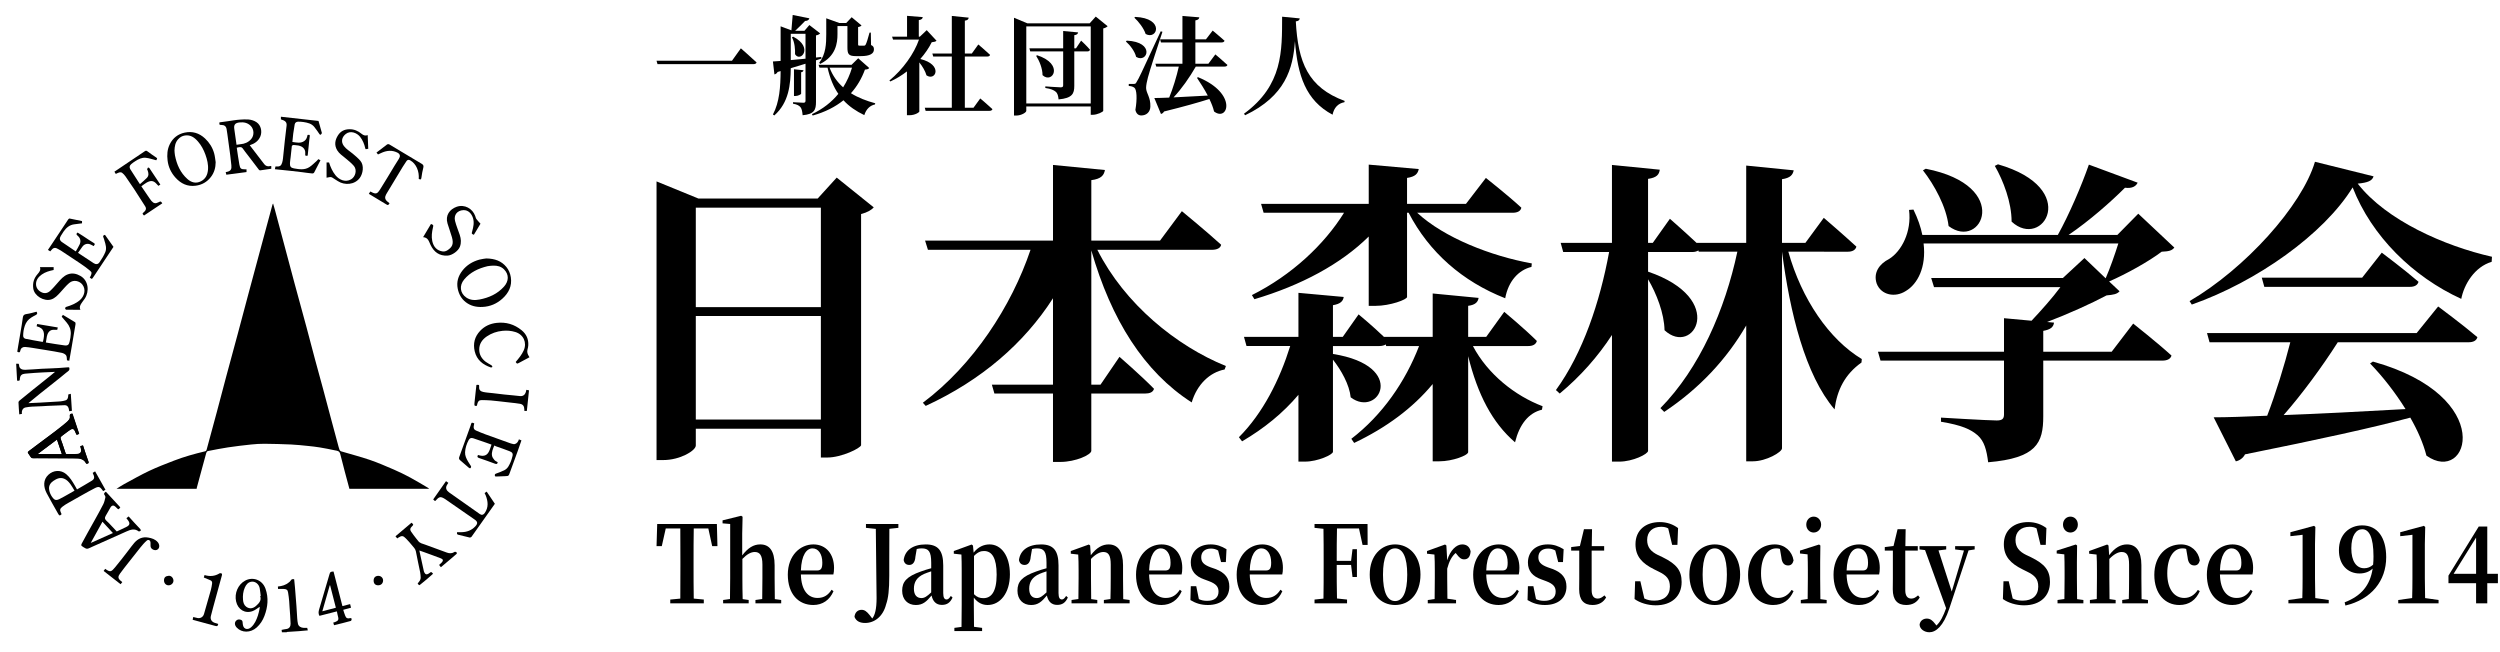 <?xml version="1.0" encoding="utf-8"?>
<!-- Generator: Adobe Illustrator 25.4.1, SVG Export Plug-In . SVG Version: 6.00 Build 0)  -->
<svg version="1.1" id="レイヤー_2" xmlns="http://www.w3.org/2000/svg" xmlns:xlink="http://www.w3.org/1999/xlink" x="0px"
	 y="0px" width="257.335px" height="67.064px" viewBox="0 0 257.335 67.064" style="enable-background:new 0 0 257.335 67.064;"
	 xml:space="preserve">
<g>
	<path d="M29.019,65.081c-0.011-0.078-0.021-0.156-0.033-0.244c0.159-0.03,0.318-0.07,0.479-0.088
		c0.313-0.034,0.455-0.269,0.447-0.554c-0.015-0.561-0.068-1.121-0.105-1.681c-0.014-0.21-0.019-0.42-0.04-0.629
		c-0.03-0.298-0.06-0.598-0.113-0.892c-0.05-0.279-0.136-0.344-0.416-0.368c-0.099-0.008-0.199-0.002-0.299-0.002
		c-0.097,0-0.194,0-0.321,0c-0.003-0.072-0.008-0.158-0.012-0.25c0.425-0.042,0.808-0.15,1.126-0.424
		c0.061-0.052,0.138-0.098,0.172-0.165c0.082-0.163,0.205-0.199,0.377-0.158c0.029,0.296,0.061,0.595,0.086,0.894
		c0.052,0.632,0.103,1.265,0.149,1.898c0.03,0.413,0.047,0.826,0.078,1.239c0.014,0.189,0.036,0.379,0.078,0.563
		c0.056,0.247,0.302,0.404,0.608,0.412c0.112,0.003,0.224,0,0.342,0c0.02,0.082,0.039,0.157,0.063,0.255
		c-0.308,0.028-0.605,0.06-0.903,0.081c-0.413,0.03-0.826,0.053-1.239,0.081c-0.014,0.001-0.026,0.021-0.039,0.033
		C29.344,65.081,29.181,65.081,29.019,65.081z"/>
	<path d="M28.111,20.949c0.067,0.234,0.132,0.447,0.19,0.662c0.295,1.101,0.588,2.202,0.882,3.303
		c0.371,1.39,0.738,2.78,1.113,4.169c0.416,1.541,0.844,3.08,1.259,4.621c0.297,1.1,0.579,2.205,0.875,3.305
		c0.276,1.03,0.564,2.057,0.842,3.086c0.259,0.959,0.51,1.92,0.767,2.88c0.239,0.895,0.48,1.789,0.722,2.684
		c0.057,0.212,0.109,0.425,0.182,0.632c0.023,0.066,0.094,0.144,0.159,0.164c0.98,0.294,1.975,0.546,2.943,0.876
		c0.847,0.289,1.672,0.648,2.495,1.003c0.579,0.25,1.146,0.53,1.702,0.829c0.613,0.33,1.207,0.695,1.809,1.047
		c0.04,0.023,0.073,0.059,0.125,0.102c-2.748,0-5.473,0-8.212,0c-0.317-1.191-0.647-2.382-0.942-3.581
		c-0.083-0.336-0.329-0.329-0.556-0.378c-0.513-0.111-1.029-0.212-1.547-0.298c-0.405-0.067-0.815-0.113-1.224-0.154
		c-0.576-0.058-1.153-0.121-1.731-0.148c-0.912-0.041-1.826-0.066-2.739-0.074c-0.457-0.004-0.916,0.026-1.371,0.074
		c-0.799,0.084-1.598,0.179-2.393,0.298c-0.695,0.104-1.384,0.244-2.073,0.379c-0.061,0.012-0.133,0.105-0.153,0.174
		C21.1,47.069,20.98,47.535,20.854,48c-0.197,0.729-0.395,1.459-0.592,2.188c-0.011,0.04-0.015,0.082-0.023,0.127
		c-2.735,0-5.462,0-8.247,0c0.288-0.179,0.526-0.344,0.779-0.481c0.857-0.463,1.704-0.947,2.583-1.363
		c0.826-0.391,1.683-0.719,2.536-1.049c1.042-0.403,2.117-0.703,3.203-0.962c0.092-0.022,0.146-0.062,0.177-0.177
		c0.337-1.272,0.691-2.54,1.032-3.811c0.333-1.242,0.654-2.487,0.987-3.73c0.388-1.448,0.786-2.894,1.175-4.341
		c0.373-1.389,0.739-2.78,1.111-4.169c0.435-1.625,0.874-3.248,1.312-4.873c0.387-1.436,0.774-2.871,1.162-4.306
		C28.058,21.025,28.081,21.001,28.111,20.949z"/>
	<path d="M22.588,12.596c0.266-0.037,0.537-0.074,0.808-0.111c0.431-0.059,0.861-0.144,1.294-0.17
		c0.587-0.035,1.183-0.094,1.719,0.267c0.482,0.324,0.586,1.002,0.388,1.466c-0.204,0.478-0.595,0.741-1.09,0.901
		c0.504,0.659,0.993,1.309,1.494,1.951c0.15,0.192,0.36,0.26,0.604,0.196c0.034-0.009,0.073-0.001,0.119-0.001
		c0,0.101,0,0.191,0,0.275c-0.389,0.058-0.769,0.116-1.151,0.167c-0.038,0.005-0.096-0.03-0.122-0.064
		c-0.374-0.486-0.743-0.974-1.114-1.462c-0.185-0.244-0.384-0.479-0.553-0.733c-0.101-0.151-0.23-0.14-0.368-0.129
		c-0.078,0.006-0.153,0.035-0.246,0.057c0.089,0.58,0.163,1.161,0.27,1.737c0.081,0.432,0.168,0.483,0.598,0.487
		c0.043,0,0.085,0,0.138,0c0,0.103,0,0.193,0,0.282c-0.687,0.09-1.366,0.179-2.078,0.273c-0.019-0.078-0.04-0.167-0.065-0.27
		c0.055-0.01,0.089-0.016,0.123-0.023c0.436-0.089,0.494-0.319,0.46-0.669c-0.034-0.349-0.072-0.697-0.116-1.044
		c-0.07-0.541-0.146-1.081-0.221-1.621c-0.05-0.358-0.092-0.717-0.155-1.072c-0.052-0.293-0.23-0.422-0.533-0.426
		C22.567,12.856,22.567,12.856,22.588,12.596z M24.346,14.903c0.142-0.021,0.269-0.047,0.396-0.057
		c0.433-0.035,0.809-0.189,1.103-0.518c0.341-0.383,0.312-1.003-0.022-1.355c-0.328-0.345-0.735-0.415-1.169-0.37
		c-0.445,0.046-0.596,0.243-0.542,0.639C24.188,13.794,24.268,14.346,24.346,14.903z"/>
	<path d="M5.667,38.278c-0.424,0.018-0.841,0.032-1.257,0.056c-0.561,0.033-1.123,0.061-1.682,0.117
		c-0.246,0.025-0.533,0.025-0.644,0.332c-0.018,0.051-0.034,0.105-0.036,0.159c-0.012,0.262-0.01,0.262-0.287,0.243
		c-0.032-0.577-0.064-1.155-0.097-1.743c0.096,0,0.169,0,0.248,0c0.017,0.041,0.051,0.085,0.051,0.129
		c0.003,0.385,0.313,0.506,0.623,0.495c0.568-0.02,1.134-0.072,1.702-0.106c0.309-0.018,0.619-0.026,0.929-0.039
		c0.272-0.012,0.545-0.022,0.817-0.04c0.32-0.021,0.64-0.048,0.959-0.072c0.042-0.003,0.085,0,0.121,0
		c0.135,0.321-0.139,0.417-0.295,0.55C6.4,38.718,5.962,39.056,5.53,39.4c-0.465,0.371-0.935,0.736-1.399,1.109
		c-0.405,0.326-0.805,0.658-1.208,0.989c0.409-0.019,0.814-0.034,1.218-0.056c0.63-0.035,1.259-0.072,1.889-0.113
		c0.159-0.01,0.32-0.023,0.475-0.058c0.348-0.077,0.505-0.087,0.528-0.67c0.076-0.02,0.155-0.04,0.255-0.066
		c0.038,0.592,0.076,1.169,0.114,1.753c-0.099,0.015-0.188,0.029-0.279,0.042c-0.019-0.103-0.027-0.214-0.061-0.317
		c-0.061-0.185-0.193-0.311-0.392-0.306c-0.583,0.015-1.166,0.044-1.749,0.07c-0.216,0.01-0.432,0.028-0.648,0.038
		c-0.328,0.015-0.657,0.019-0.985,0.041c-0.22,0.015-0.441,0.039-0.657,0.083c-0.278,0.057-0.428,0.326-0.372,0.662
		c-0.088,0.016-0.176,0.032-0.276,0.05c-0.017-0.227-0.034-0.429-0.047-0.631c-0.014-0.203-0.032-0.407-0.033-0.611
		c0-0.053,0.042-0.122,0.086-0.158c0.479-0.395,0.96-0.787,1.444-1.175c0.545-0.438,1.095-0.871,1.641-1.309
		C5.272,38.608,5.468,38.443,5.667,38.278z"/>
	<path d="M50.057,26.603c0.896,0.016,1.56,0.268,2.062,0.874c0.255,0.307,0.4,0.669,0.462,1.062c0.142,0.9-0.222,1.618-0.862,2.198
		c-0.576,0.522-1.261,0.822-2.058,0.859c-0.635,0.029-1.208-0.098-1.716-0.49c-0.46-0.355-0.717-0.836-0.829-1.39
		c-0.138-0.684,0.046-1.297,0.47-1.847c0.454-0.588,1.057-0.947,1.759-1.144C49.617,26.65,49.901,26.629,50.057,26.603z
		 M50.769,27.343c-0.196,0.018-0.399,0.012-0.589,0.058c-0.934,0.226-1.778,0.617-2.408,1.376c-0.509,0.613-0.433,1.405,0.236,1.857
		c0.418,0.282,0.89,0.284,1.347,0.197c0.978-0.185,1.86-0.58,2.536-1.343c0.48-0.542,0.524-1.224-0.004-1.756
		C51.581,27.424,51.193,27.332,50.769,27.343z"/>
	<path d="M22.2,16.693c-0.004,0.567-0.149,1.082-0.491,1.524c-0.395,0.512-0.919,0.815-1.57,0.9
		c-0.843,0.11-1.516-0.217-2.063-0.819c-0.456-0.502-0.744-1.093-0.826-1.782c-0.069-0.581-0.037-1.135,0.227-1.67
		c0.319-0.646,0.838-1.043,1.524-1.193c0.796-0.174,1.506,0.04,2.105,0.602c0.449,0.421,0.766,0.928,0.934,1.516
		C22.126,16.07,22.149,16.385,22.2,16.693z M17.96,15.49c0.013,0.145,0.015,0.326,0.049,0.5c0.183,0.942,0.554,1.793,1.286,2.441
		c0.4,0.354,0.877,0.495,1.396,0.225c0.482-0.25,0.674-0.675,0.718-1.176c0.048-0.54-0.085-1.061-0.265-1.566
		c-0.176-0.492-0.417-0.948-0.765-1.348c-0.358-0.412-0.763-0.702-1.34-0.62c-0.285,0.04-0.519,0.179-0.713,0.4
		C18.043,14.669,17.978,15.052,17.96,15.49z"/>
	<path d="M7.8,25.879c0.141-0.252,0.29-0.483,0.402-0.73c0.157-0.346,0.062-0.657-0.221-0.895c-0.128-0.107-0.161-0.183,0.003-0.318
		c0.177,0.112,0.371,0.232,0.562,0.356c0.369,0.24,0.729,0.495,1.107,0.719c0.212,0.126,0.032,0.202,0,0.32
		c-0.123-0.061-0.231-0.121-0.345-0.17c-0.308-0.134-0.627-0.044-0.828,0.232C8.33,25.601,8.184,25.81,8.03,26.026
		c0.546,0.362,1.074,0.716,1.607,1.062c0.231,0.15,0.448,0.137,0.603-0.088c0.228-0.329,0.445-0.676,0.598-1.044
		c0.163-0.393,0.035-0.802-0.089-1.194c-0.031-0.099-0.046-0.206-0.094-0.296c-0.088-0.165-0.035-0.248,0.15-0.293
		c0.288,0.408,0.58,0.821,0.875,1.239c-0.692,1.039-1.38,2.072-2.067,3.105c-0.156,0.235-0.154,0.236-0.375,0.047
		c0.036-0.062,0.083-0.12,0.109-0.187c0.099-0.259,0.131-0.331-0.089-0.52c-0.32-0.275-0.668-0.518-1.018-0.755
		c-0.652-0.443-1.312-0.874-1.972-1.307c-0.116-0.076-0.247-0.13-0.367-0.201c-0.272-0.161-0.469-0.046-0.63,0.167
		c-0.026,0.035-0.056,0.067-0.095,0.114c-0.081-0.05-0.152-0.093-0.243-0.149c0.161-0.24,0.323-0.479,0.482-0.719
		c0.534-0.805,1.066-1.611,1.602-2.414c0.031-0.047,0.105-0.106,0.148-0.098c0.425,0.08,0.848,0.172,1.278,0.263
		c0,0.079,0,0.153,0,0.231c-0.251,0.032-0.505,0.07-0.759,0.096c-0.514,0.052-0.863,0.351-1.142,0.754
		c-0.101,0.145-0.191,0.298-0.285,0.449c-0.159,0.256-0.118,0.466,0.128,0.634C6.846,25.233,7.307,25.544,7.8,25.879z"/>
	<path d="M50.88,45.858c-0.139,0.343-0.298,0.68-0.235,1.049c0.027,0.16,0.141,0.318,0.25,0.448c0.082,0.098,0.22,0.148,0.333,0.22
		c-0.019,0.192-0.106,0.221-0.284,0.154c-0.547-0.207-1.099-0.4-1.653-0.59c-0.175-0.06-0.178-0.155-0.088-0.306
		c0.106,0.026,0.215,0.066,0.327,0.078c0.483,0.052,0.713-0.178,0.878-0.612c0.065-0.17,0.119-0.344,0.185-0.534
		c-0.182-0.065-0.369-0.134-0.557-0.199c-0.443-0.153-0.885-0.31-1.331-0.455c-0.211-0.069-0.361-0.008-0.465,0.186
		c-0.209,0.392-0.347,0.815-0.369,1.255c-0.018,0.346,0.136,0.666,0.313,0.964c0.088,0.147,0.177,0.293,0.275,0.434
		c0.076,0.11,0.014,0.19-0.055,0.255c-0.018,0.017-0.117-0.031-0.161-0.07c-0.296-0.252-0.584-0.513-0.882-0.762
		c-0.122-0.102-0.139-0.197-0.083-0.348c0.393-1.069,0.776-2.143,1.162-3.215c0.01-0.029,0.015-0.059,0.025-0.088
		c0.083-0.25,0.083-0.25,0.35-0.144c-0.018,0.097-0.041,0.195-0.054,0.294c-0.028,0.218,0.034,0.355,0.233,0.442
		c0.329,0.144,0.662,0.282,1,0.405c0.835,0.306,1.674,0.604,2.512,0.902c0.114,0.041,0.234,0.07,0.353,0.093
		c0.191,0.036,0.406-0.12,0.503-0.354c0.018-0.043,0.033-0.087,0.051-0.136c0.096,0.04,0.173,0.072,0.261,0.108
		c-0.13,0.375-0.256,0.749-0.391,1.12c-0.268,0.739-0.542,1.476-0.809,2.215c-0.116,0.322-0.11,0.327-0.438,0.345
		c-0.303,0.017-0.607,0.028-0.91,0.037c-0.083,0.003-0.181,0.027-0.193-0.111c-0.01-0.113,0.035-0.155,0.141-0.193
		c0.297-0.109,0.598-0.216,0.877-0.364c0.339-0.181,0.479-0.533,0.626-0.863c0.072-0.16,0.108-0.335,0.159-0.504
		c0.107-0.352-0.02-0.464-0.308-0.579c-0.452-0.18-0.917-0.331-1.375-0.495C51.002,45.918,50.953,45.891,50.88,45.858z"/>
	<path d="M32.768,16.383c0.079,0.041,0.143,0.074,0.22,0.113c-0.215,0.421-0.422,0.835-0.64,1.243
		c-0.097,0.181-0.278,0.102-0.422,0.091c-0.262-0.021-0.523-0.068-0.784-0.1c-0.421-0.051-0.841-0.1-1.262-0.147
		c-0.251-0.028-0.502-0.052-0.753-0.078c-0.269-0.028-0.537-0.055-0.831-0.085c0.021-0.104,0.04-0.195,0.059-0.285
		c0.477,0.037,0.589-0.072,0.691-0.4c0.043-0.139,0.067-0.286,0.083-0.431c0.067-0.611,0.124-1.224,0.191-1.835
		c0.056-0.512,0.127-1.023,0.181-1.535c0.036-0.345-0.123-0.513-0.586-0.645c0-0.076,0-0.154,0-0.273
		c1.296,0.145,2.581,0.29,3.871,0.434c0.118,0.412,0.237,0.814,0.342,1.22c0.012,0.047-0.042,0.128-0.087,0.169
		c-0.073,0.067-0.119,0.024-0.171-0.054c-0.164-0.244-0.334-0.484-0.516-0.714c-0.28-0.356-0.694-0.441-1.108-0.507
		c-0.176-0.028-0.356-0.036-0.535-0.038c-0.192-0.003-0.34,0.085-0.377,0.282c-0.06,0.318-0.109,0.638-0.151,0.959
		c-0.036,0.274-0.056,0.55-0.086,0.846c0.428,0.055,0.84,0.175,1.23-0.099c0.218-0.154,0.285-0.383,0.332-0.625
		c0.246-0.027,0.254-0.01,0.214,0.243c-0.037,0.237-0.055,0.476-0.08,0.715c-0.041,0.391-0.081,0.783-0.121,1.173
		c-0.225,0.046-0.273,0.022-0.25-0.192c0.06-0.582-0.413-0.84-0.875-0.869c-0.123-0.008-0.246-0.038-0.367-0.03
		c-0.051,0.003-0.135,0.073-0.141,0.12c-0.049,0.372-0.081,0.746-0.12,1.119c-0.022,0.208-0.062,0.414-0.072,0.622
		c-0.016,0.342,0.079,0.485,0.411,0.545c0.537,0.097,1.092,0.188,1.587-0.13c0.282-0.182,0.519-0.434,0.774-0.657
		C32.673,16.496,32.719,16.436,32.768,16.383z"/>
	<path d="M3.763,32.085c0.121,0.184,0.067,0.265-0.101,0.353c-0.312,0.163-0.629,0.323-0.855,0.615
		c-0.229,0.297-0.316,0.644-0.383,0.998c-0.03,0.156-0.03,0.319-0.04,0.478c-0.011,0.182,0.094,0.313,0.251,0.345
		c0.562,0.117,1.129,0.21,1.694,0.31c0.029,0.005,0.061-0.002,0.09-0.003c0.216-0.845,0.176-1.395-0.65-1.597
		c0.018-0.076,0.037-0.151,0.057-0.234c0.704,0.118,1.402,0.236,2.12,0.356c-0.017,0.079-0.034,0.157-0.052,0.241
		c-0.145,0-0.276-0.002-0.408,0c-0.411,0.006-0.602,0.367-0.666,0.694c-0.039,0.198-0.064,0.398-0.098,0.614
		c0.64,0.101,1.282,0.219,1.929,0.299c0.385,0.048,0.448-0.13,0.515-0.394c0.066-0.26,0.109-0.53,0.12-0.798
		c0.018-0.438-0.137-0.826-0.423-1.16C6.694,33.006,6.527,32.808,6.35,32.6c0.036-0.055,0.075-0.115,0.123-0.191
		c0.428,0.255,0.848,0.5,1.259,0.76c0.043,0.027,0.051,0.145,0.04,0.215c-0.132,0.802-0.27,1.603-0.407,2.405
		c-0.076,0.445-0.155,0.89-0.235,1.345c-0.097-0.018-0.185-0.034-0.235-0.044c-0.028-0.185-0.005-0.389-0.093-0.514
		c-0.091-0.128-0.283-0.221-0.446-0.256c-0.507-0.109-1.022-0.186-1.534-0.272c-0.483-0.081-0.965-0.16-1.449-0.235
		c-0.26-0.04-0.522-0.082-0.784-0.099c-0.245-0.016-0.446,0.119-0.49,0.356c-0.04,0.215-0.121,0.249-0.322,0.13
		c0.03-0.183,0.061-0.387,0.095-0.59c0.083-0.488,0.168-0.976,0.249-1.464c0.08-0.483,0.168-0.965,0.228-1.45
		c0.031-0.248,0.134-0.339,0.383-0.372C3.079,32.278,3.417,32.169,3.763,32.085z"/>
	<path d="M12.019,54.707c0.347-0.164,0.693-0.319,1.03-0.491c0.3-0.153,0.343-0.347,0.155-0.622
		c-0.055-0.081-0.118-0.156-0.193-0.254c0.078-0.061,0.157-0.123,0.232-0.182c0.191,0.213,0.366,0.412,0.546,0.607
		c0.219,0.237,0.446,0.467,0.662,0.706c0.034,0.037,0.051,0.15,0.033,0.162c-0.061,0.04-0.175,0.092-0.21,0.065
		c-0.428-0.337-0.851-0.172-1.264,0.01c-1.184,0.522-2.364,1.056-3.545,1.585c-0.134,0.06-0.264,0.131-0.402,0.176
		c-0.068,0.022-0.162,0.022-0.225-0.009c-0.153-0.075-0.3-0.165-0.435-0.268c-0.035-0.027-0.045-0.137-0.02-0.184
		c0.216-0.411,0.442-0.818,0.668-1.224c0.234-0.422,0.474-0.842,0.707-1.265c0.298-0.541,0.603-1.078,0.881-1.63
		c0.105-0.208,0.15-0.447,0.207-0.676c0.015-0.063-0.006-0.16-0.049-0.208c-0.155-0.174-0.072-0.282,0.1-0.395
		c0.494,0.535,0.991,1.074,1.488,1.613c-0.187,0.248-0.187,0.248-0.397,0.037c-0.031-0.031-0.061-0.062-0.093-0.093
		c-0.191-0.187-0.373-0.172-0.518,0.057c-0.12,0.191-0.231,0.389-0.335,0.59c-0.094,0.182-0.263,0.387-0.234,0.553
		c0.031,0.175,0.255,0.318,0.398,0.472C11.472,54.128,11.74,54.411,12.019,54.707z M9.339,55.889
		c0.786-0.351,1.524-0.681,2.285-1.021c-0.367-0.399-0.717-0.777-1.076-1.167C10.141,54.439,9.751,55.143,9.339,55.889z"/>
	<path d="M6.199,45.003c0.197,0.59,0.389,1.168,0.575,1.724c0.404,0,0.802,0.025,1.195-0.008c0.33-0.028,0.441-0.234,0.365-0.566
		c-0.017-0.076-0.044-0.15-0.068-0.233c0.083-0.028,0.163-0.054,0.268-0.089c0.073,0.22,0.144,0.444,0.221,0.666
		c0.106,0.305,0.221,0.607,0.321,0.915c0.062,0.192,0.15,0.251-0.194,0.327C8.8,47.51,8.638,47.344,8.401,47.26
		c-0.091-0.032-0.185-0.073-0.28-0.078c-0.257-0.013-0.514-0.008-0.771-0.01c-0.044,0-0.087,0.001-0.131,0.001
		c-1.267,0-2.535-0.001-3.802,0.002c-0.125,0-0.205-0.027-0.267-0.147c-0.07-0.135-0.169-0.255-0.259-0.378
		c-0.054-0.074-0.044-0.125,0.029-0.18c0.897-0.672,1.797-1.34,2.687-2.02c0.459-0.35,0.904-0.719,1.349-1.086
		c0.158-0.13,0.256-0.301,0.221-0.52C7.15,42.67,7.223,42.58,7.427,42.567c0.044,0.128,0.09,0.263,0.137,0.399
		c0.162,0.473,0.323,0.946,0.485,1.42c0.089,0.261,0.088,0.261-0.174,0.353c-0.042-0.092-0.086-0.184-0.126-0.278
		c-0.185-0.443-0.346-0.359-0.622-0.167C6.81,44.512,6.514,44.76,6.199,45.003z M3.859,46.755c0.87,0,1.689,0,2.52,0
		c-0.174-0.507-0.345-1.003-0.521-1.515C5.185,45.75,4.542,46.237,3.859,46.755z"/>
	<path d="M7.927,50.378c0.509-0.298,1.014-0.583,1.508-0.887c0.311-0.191,0.326-0.365,0.105-0.816
		c0.079-0.05,0.159-0.101,0.25-0.158c0.355,0.632,0.705,1.255,1.067,1.897c-0.079,0.045-0.16,0.091-0.24,0.138
		c-0.093-0.119-0.163-0.239-0.262-0.327c-0.199-0.176-0.412-0.069-0.599,0.026c-0.425,0.216-0.841,0.451-1.258,0.683
		c-0.481,0.267-0.961,0.536-1.437,0.812c-0.227,0.132-0.459,0.263-0.66,0.429c-0.245,0.202-0.253,0.33-0.121,0.617
		c0.02,0.044,0.042,0.088,0.063,0.131c-0.181,0.186-0.24,0.173-0.363-0.049c-0.391-0.706-0.807-1.399-1.179-2.114
		c-0.336-0.645-0.381-1.374,0.185-1.895c0.516-0.476,1.268-0.531,1.823-0.065C7.2,49.13,7.453,49.55,7.702,49.979
		C7.775,50.105,7.845,50.232,7.927,50.378z M7.67,50.508c-0.147-0.238-0.267-0.467-0.42-0.671c-0.175-0.233-0.37-0.453-0.656-0.566
		c-0.416-0.163-0.762,0.005-1.094,0.226c-0.294,0.196-0.481,0.474-0.449,0.833c0.026,0.297,0.14,0.577,0.317,0.827
		c0.227,0.32,0.39,0.389,0.753,0.211c0.301-0.148,0.591-0.318,0.884-0.482C7.223,50.765,7.438,50.64,7.67,50.508z"/>
	<path d="M16.086,16.498c-0.376-0.093-0.725-0.219-1.084-0.257c-0.401-0.042-0.762,0.14-1.094,0.36
		c-0.137,0.091-0.278,0.182-0.4,0.291c-0.179,0.16-0.215,0.331-0.093,0.53c0.285,0.463,0.586,0.916,0.881,1.372
		c0.026,0.041,0.054,0.081,0.108,0.162c0.247-0.222,0.498-0.422,0.719-0.652c0.22-0.228,0.172-0.506,0.068-0.776
		c-0.013-0.034-0.054-0.071-0.046-0.097c0.018-0.066,0.049-0.133,0.093-0.184c0.011-0.013,0.112,0.018,0.136,0.053
		c0.194,0.282,0.379,0.569,0.568,0.854c0.185,0.279,0.371,0.556,0.565,0.845c-0.071,0.045-0.137,0.087-0.204,0.13
		c-0.077-0.083-0.144-0.152-0.209-0.224c-0.326-0.36-0.633-0.317-1.004-0.109c-0.185,0.104-0.35,0.245-0.542,0.381
		c0.279,0.41,0.555,0.818,0.833,1.224c0.066,0.096,0.131,0.193,0.207,0.281c0.231,0.266,0.422,0.299,0.731,0.137
		c0.229-0.12,0.229-0.12,0.386,0.109c-0.628,0.419-1.255,0.838-1.881,1.256c-0.196-0.2-0.192-0.195,0.01-0.37
		c0.175-0.151,0.259-0.34,0.113-0.572c-0.373-0.595-0.752-1.186-1.137-1.774c-0.292-0.445-0.591-0.884-0.898-1.319
		c-0.095-0.135-0.213-0.262-0.344-0.362c-0.066-0.051-0.19-0.064-0.277-0.044c-0.127,0.029-0.243,0.103-0.372,0.161
		c-0.042-0.069-0.089-0.145-0.142-0.231c0.648-0.437,1.286-0.867,1.924-1.296c0.401-0.27,0.803-0.537,1.202-0.809
		c0.095-0.065,0.161-0.077,0.266,0.003c0.301,0.229,0.615,0.443,0.929,0.655C16.268,16.347,16.085,16.425,16.086,16.498z"/>
	<path d="M4.114,27.498c0.474,0,0.937,0,1.407,0c0,0.111,0,0.196,0,0.294c-0.428,0.089-0.852,0.204-1.217,0.462
		c-0.335,0.237-0.589,0.546-0.596,0.966c-0.006,0.353,0.172,0.643,0.493,0.828c0.343,0.197,0.675,0.155,0.952-0.097
		c0.285-0.259,0.533-0.559,0.79-0.848c0.307-0.345,0.601-0.707,1.054-0.869c0.45-0.16,0.879-0.063,1.28,0.167
		c0.849,0.485,0.931,1.6,0.458,2.324c-0.09,0.138-0.19,0.27-0.29,0.402c-0.18,0.238-0.305,0.487-0.168,0.762
		c-0.489,0-0.973,0.004-1.457-0.006c-0.044-0.001-0.116-0.088-0.12-0.139c-0.004-0.049,0.055-0.135,0.103-0.149
		c0.513-0.156,1.012-0.347,1.42-0.702c0.446-0.389,0.667-1.07,0.254-1.601c-0.276-0.356-0.885-0.556-1.35-0.164
		c-0.341,0.288-0.619,0.648-0.925,0.976c-0.274,0.294-0.541,0.598-0.942,0.723c-0.722,0.224-1.731-0.358-1.837-1.136
		c-0.078-0.573,0.072-1.05,0.442-1.474C4.046,28.01,4.218,27.802,4.114,27.498z"/>
	<path d="M33.614,18.292c0-0.532,0-1.045,0-1.566c0.079,0,0.164,0,0.259,0c0.146,0.473,0.346,0.924,0.658,1.313
		c0.375,0.467,1.014,0.762,1.605,0.423c0.462-0.265,0.639-0.969,0.289-1.383c-0.255-0.302-0.576-0.549-0.881-0.805
		c-0.296-0.249-0.627-0.459-0.833-0.8c-0.32-0.532-0.235-1.05,0.079-1.543c0.266-0.416,0.649-0.619,1.16-0.629
		c0.5-0.01,0.903,0.17,1.274,0.476c0.178,0.146,0.379,0.229,0.624,0.13c0.019,0.473,0.038,0.936,0.058,1.417
		c-0.065,0.004-0.117-0.005-0.157,0.013c-0.104,0.047-0.132,0.017-0.156-0.092c-0.093-0.421-0.257-0.815-0.523-1.157
		c-0.319-0.41-0.993-0.686-1.479-0.298c-0.404,0.323-0.521,0.795-0.194,1.237c0.248,0.335,0.608,0.531,0.915,0.793
		c0.275,0.234,0.559,0.466,0.789,0.741c0.401,0.478,0.26,1.316-0.066,1.754c-0.541,0.726-1.57,0.771-2.246,0.335
		c-0.092-0.059-0.186-0.116-0.279-0.175C34.072,18.195,34.142,18.18,33.614,18.292z"/>
	<path d="M43.553,24.411c0.287-0.481,0.548-0.92,0.81-1.358c0.262,0.106,0.263,0.106,0.202,0.369
		c-0.106,0.46-0.171,0.925-0.07,1.391c0.129,0.598,0.48,0.998,1.097,1.073c0.15,0.018,0.339-0.04,0.468-0.127
		c0.47-0.314,0.666-0.614,0.461-1.336c-0.136-0.48-0.317-0.947-0.458-1.425c-0.244-0.827,0.224-1.453,0.928-1.708
		c0.836-0.303,1.656,0.2,1.922,0.932c0.04,0.109,0.06,0.232,0.125,0.322c0.117,0.162,0.262,0.305,0.42,0.484
		c-0.208,0.348-0.445,0.744-0.682,1.14c-0.253-0.104-0.241-0.101-0.17-0.361c0.12-0.444,0.224-0.892,0.082-1.354
		c-0.146-0.474-0.494-0.846-0.992-0.823c-0.634,0.029-1.01,0.501-0.855,1.118c0.123,0.488,0.325,0.956,0.484,1.435
		c0.131,0.397,0.169,0.794,0.018,1.201c-0.165,0.445-0.801,0.901-1.276,0.927c-0.85,0.046-1.397-0.367-1.75-1.1
		C44.151,24.87,44.082,24.447,43.553,24.411z"/>
	<path d="M45.381,58.387c-0.064-0.084-0.116-0.151-0.182-0.236c0.089-0.082,0.185-0.162,0.271-0.252
		c0.171-0.177,0.155-0.329-0.068-0.416c-0.573-0.223-1.153-0.429-1.731-0.641c-0.154-0.056-0.309-0.108-0.505-0.177
		c0.034,0.163,0.06,0.29,0.088,0.418c0.124,0.572,0.248,1.143,0.375,1.714c0.013,0.058,0.044,0.114,0.073,0.167
		c0.092,0.166,0.197,0.197,0.366,0.11c0.038-0.019,0.075-0.042,0.108-0.068c0.214-0.167,0.214-0.167,0.401,0.053
		c-0.215,0.189-0.429,0.381-0.648,0.567c-0.197,0.167-0.402,0.323-0.598,0.49c-0.19,0.162-0.187,0.166-0.342-0.062
		c0.159-0.176,0.322-0.358,0.312-0.618c-0.007-0.174-0.017-0.35-0.051-0.52c-0.143-0.718-0.308-1.432-0.44-2.151
		c-0.049-0.267-0.233-0.425-0.381-0.612c-0.199-0.251-0.418-0.488-0.641-0.72c-0.293-0.306-0.434-0.317-0.784-0.092
		c-0.036,0.023-0.07,0.049-0.116,0.081c-0.058-0.071-0.114-0.14-0.18-0.22c0.552-0.467,1.104-0.934,1.654-1.399
		c0.221,0.201,0.221,0.201,0.018,0.406c-0.165,0.167-0.202,0.299-0.075,0.495c0.165,0.256,0.361,0.493,0.545,0.737
		c0.055,0.074,0.124,0.138,0.174,0.215c0.178,0.271,0.485,0.308,0.751,0.409c0.741,0.281,1.488,0.544,2.231,0.817
		c0.277,0.102,0.536,0.093,0.789-0.075c0.038-0.025,0.137-0.002,0.178,0.033c0.061,0.052,0.087,0.126-0.004,0.199
		c-0.191,0.156-0.373,0.323-0.561,0.482C46.072,57.809,45.733,58.092,45.381,58.387z"/>
	<path d="M26.735,62.459c-0.244,0.153-0.465,0.343-0.72,0.44c-0.782,0.299-1.527-0.145-1.714-0.998
		c-0.183-0.833,0.188-1.724,0.929-2.132c0.753-0.415,1.764-0.127,2.102,0.837c0.33,0.941,0.235,1.873-0.111,2.79
		c-0.171,0.456-0.427,0.855-0.79,1.185c-0.646,0.585-1.541,0.566-2.057,0.024c-0.247-0.259-0.259-0.569-0.017-0.759
		c0.136-0.107,0.287-0.097,0.437-0.047c0.135,0.045,0.178,0.154,0.182,0.291c0.003,0.097,0.02,0.195,0.042,0.291
		c0.092,0.398,0.5,0.482,0.832,0.184c0.363-0.325,0.542-0.752,0.693-1.195c0.076-0.224,0.121-0.459,0.173-0.691
		C26.733,62.604,26.729,62.525,26.735,62.459z M26.779,61.347c0.02,0.003,0.039,0.006,0.059,0.009
		c-0.035-0.274-0.053-0.551-0.109-0.821c-0.085-0.413-0.446-0.696-0.81-0.661c-0.377,0.036-0.578,0.292-0.718,0.604
		c-0.18,0.402-0.222,0.831-0.187,1.265c0.022,0.272,0.1,0.539,0.329,0.711c0.327,0.244,0.697,0.201,1.018-0.091
		C26.657,62.094,26.938,61.819,26.779,61.347z"/>
	<path d="M40.097,20.924c-0.147,0.219-0.15,0.224-0.352,0.103c-0.591-0.354-1.181-0.713-1.777-1.073
		c0.05-0.083,0.096-0.16,0.144-0.238c0.037,0.015,0.073,0.024,0.104,0.042c0.482,0.27,0.634,0.175,0.896-0.237
		c0.514-0.809,0.998-1.637,1.496-2.456c0.146-0.24,0.297-0.477,0.448-0.714c0.166-0.262,0.158-0.494-0.178-0.655
		c-0.523-0.251-1.03-0.208-1.542,0.008c-0.145,0.061-0.286,0.13-0.427,0.194c-0.055-0.068-0.103-0.129-0.156-0.194
		c0.37-0.285,0.73-0.568,1.099-0.84c0.047-0.034,0.154-0.038,0.205-0.008c1.123,0.668,2.242,1.343,3.364,2.013
		c0.154,0.092,0.198,0.2,0.155,0.379c-0.082,0.344-0.159,0.692-0.198,1.042c-0.025,0.227-0.115,0.203-0.275,0.126
		c0.028-0.385-0.024-0.765-0.186-1.125c-0.15-0.332-0.375-0.603-0.691-0.786c-0.132-0.077-0.279-0.074-0.377,0.067
		c-0.137,0.195-0.268,0.394-0.391,0.597c-0.546,0.898-1.091,1.795-1.628,2.698c-0.134,0.225-0.282,0.474-0.093,0.735
		C39.826,20.726,39.967,20.812,40.097,20.924z"/>
	<path d="M44.593,51.404c0.434-0.619,0.872-1.243,1.317-1.877c0.08,0.059,0.157,0.116,0.238,0.176
		c-0.062,0.099-0.125,0.183-0.169,0.275c-0.126,0.26-0.04,0.503,0.249,0.708c0.499,0.353,1,0.703,1.499,1.055
		c0.555,0.391,1.108,0.784,1.664,1.173c0.191,0.134,0.37,0.09,0.504-0.103c0.413-0.594,0.344-1.211,0.094-1.838
		c-0.029-0.073-0.07-0.141-0.108-0.217c0.065-0.047,0.124-0.089,0.214-0.153c0.282,0.418,0.562,0.836,0.844,1.254
		c-0.8,1.133-1.595,2.263-2.397,3.388c-0.037,0.052-0.145,0.097-0.207,0.083c-0.393-0.086-0.781-0.193-1.172-0.286
		c-0.152-0.036-0.127-0.137-0.115-0.263c0.155,0,0.31,0.002,0.464,0c0.546-0.007,1.023-0.188,1.403-0.586
		c0.305-0.32,0.24-0.504-0.058-0.714c-1.004-0.707-2.016-1.403-3.028-2.1c-0.1-0.069-0.211-0.125-0.323-0.173
		c-0.192-0.082-0.365-0.011-0.559,0.215C44.78,51.614,44.78,51.614,44.593,51.404z"/>
	<path d="M54.502,36.773c-0.37,0.199-0.72,0.389-1.071,0.575c-0.215,0.114-0.217,0.112-0.348-0.089
		c0.317-0.374,0.629-0.745,0.831-1.204c0.343-0.78-0.017-1.621-0.872-1.882c-0.435-0.133-0.87-0.167-1.327-0.119
		c-0.588,0.061-1.121,0.244-1.604,0.572c-0.484,0.329-0.793,0.776-0.782,1.378c0.009,0.516,0.261,0.93,0.667,1.237
		c0.189,0.143,0.411,0.241,0.61,0.372c0.044,0.029,0.055,0.107,0.082,0.162c-0.054,0.018-0.118,0.064-0.162,0.049
		c-0.824-0.28-1.452-0.775-1.661-1.658c-0.188-0.793-0.012-1.509,0.559-2.112c0.464-0.489,1.034-0.746,1.701-0.819
		c0.965-0.106,1.819,0.145,2.568,0.758c0.488,0.4,0.721,0.916,0.685,1.548c-0.008,0.139-0.035,0.28-0.075,0.414
		c-0.082,0.279,0.003,0.517,0.155,0.744C54.472,36.719,54.483,36.74,54.502,36.773z"/>
	<path d="M35.247,62.387c0.281-0.072,0.534-0.137,0.793-0.204c0.034,0.136,0.063,0.252,0.092,0.37
		c-0.263,0.071-0.52,0.141-0.802,0.217c0.074,0.223,0.128,0.435,0.214,0.634c0.105,0.244,0.237,0.289,0.509,0.22
		c0.029-0.007,0.062-0.001,0.103-0.001c0.014,0.05,0.045,0.104,0.038,0.153c-0.008,0.051-0.044,0.127-0.083,0.138
		c-0.286,0.084-0.576,0.156-0.865,0.229c-0.282,0.071-0.565,0.14-0.862,0.212c-0.027-0.087-0.053-0.173-0.082-0.268
		c0.067-0.02,0.133-0.032,0.193-0.06c0.256-0.118,0.407-0.177,0.3-0.557c-0.049-0.173-0.078-0.353-0.118-0.539
		c-0.62,0.159-1.209,0.31-1.798,0.46c-0.119-0.211-0.099-0.426-0.034-0.645c0.357-1.209,0.711-2.419,1.068-3.628
		c0.075-0.254,0.105-0.272,0.419-0.291C34.634,60.011,34.939,61.195,35.247,62.387z M33.179,62.922
		c0.482-0.126,0.933-0.244,1.393-0.365c-0.2-0.779-0.395-1.542-0.591-2.305c-0.012-0.001-0.025-0.002-0.037-0.003
		C33.691,61.129,33.44,62.008,33.179,62.922z"/>
	<path d="M12.586,59.923c-0.066,0.081-0.116,0.143-0.172,0.213c-0.58-0.454-1.153-0.902-1.747-1.367
		c0.051-0.068,0.106-0.141,0.163-0.218c0.069,0.049,0.121,0.091,0.178,0.125c0.38,0.229,0.493,0.129,0.839-0.282
		c0.469-0.557,0.906-1.143,1.355-1.717c0.207-0.265,0.399-0.544,0.62-0.797c0.378-0.434,0.841-0.651,1.438-0.547
		c0.367,0.064,0.701,0.169,0.958,0.452c0.213,0.233,0.236,0.572,0.041,0.745c-0.139,0.124-0.314,0.12-0.467,0.057
		c-0.154-0.064-0.284-0.18-0.297-0.369c-0.008-0.118-0.001-0.237-0.002-0.355c-0.003-0.239-0.208-0.371-0.387-0.217
		c-0.244,0.21-0.455,0.462-0.66,0.713c-0.399,0.489-0.785,0.989-1.174,1.487c-0.309,0.396-0.625,0.788-0.919,1.195
		c-0.209,0.29-0.243,0.477,0.073,0.746C12.475,59.826,12.522,59.867,12.586,59.923z"/>
	<path d="M54.23,42.297c-0.096,0-0.168,0-0.253,0c-0.003-0.06-0.008-0.115-0.009-0.169c-0.005-0.313-0.138-0.507-0.436-0.562
		c-0.319-0.059-0.644-0.085-0.967-0.123c-0.433-0.051-0.866-0.099-1.299-0.148c-0.244-0.027-0.489-0.059-0.734-0.075
		c-0.311-0.021-0.624-0.037-0.936-0.037c-0.272,0-0.388,0.104-0.457,0.364c-0.02,0.075-0.035,0.152-0.051,0.221
		c-0.269,0.049-0.273-0.016-0.247-0.315c0.038-0.453,0.096-0.904,0.145-1.356c0.017-0.158,0.036-0.317,0.054-0.475
		c0.272-0.033,0.295-0.024,0.279,0.233c-0.019,0.3,0.161,0.434,0.423,0.491c0.316,0.069,0.644,0.083,0.967,0.121
		c0.408,0.048,0.816,0.099,1.225,0.144c0.281,0.031,0.564,0.054,0.846,0.081c0.238,0.023,0.477,0.044,0.715,0.075
		c0.384,0.05,0.617-0.161,0.679-0.64c0.088,0.016,0.175,0.032,0.278,0.051C54.378,40.883,54.305,41.582,54.23,42.297z"/>
	<path d="M22.465,64.229c-0.081,0.253-0.083,0.259-0.387,0.178c-0.741-0.198-1.481-0.403-2.247-0.611
		c0.02-0.098,0.038-0.19,0.057-0.284c0.159,0.038,0.305,0.079,0.454,0.106c0.295,0.052,0.564-0.108,0.655-0.414
		c0.246-0.829,0.482-1.662,0.713-2.495c0.057-0.205,0.088-0.418,0.12-0.629c0.022-0.146-0.01-0.28-0.165-0.346
		c-0.222-0.095-0.446-0.187-0.686-0.288c0.021-0.072,0.046-0.16,0.074-0.254c0.554,0.169,1.062,0.125,1.545-0.174
		c0.055-0.034,0.163-0.009,0.231,0.022c0.027,0.012,0.029,0.12,0.014,0.177c-0.3,1.105-0.605,2.21-0.907,3.314
		c-0.08,0.294-0.157,0.589-0.231,0.884c-0.079,0.316,0.069,0.579,0.384,0.691C22.211,64.148,22.333,64.185,22.465,64.229z"/>
	<path d="M38.459,59.759c0-0.305,0.186-0.487,0.495-0.485c0.26,0.002,0.477,0.211,0.479,0.462c0.003,0.303-0.203,0.512-0.505,0.512
		C38.63,60.248,38.459,60.07,38.459,59.759z"/>
	<path d="M16.881,59.746c0-0.31,0.165-0.451,0.479-0.477c0.278-0.024,0.483,0.233,0.494,0.485c0.012,0.266-0.225,0.494-0.503,0.495
		C17.084,60.249,16.881,60.032,16.881,59.746z"/>
	<path d="M6.793,46.768c0.384-0.006,0.763-0.003,1.141-0.02c0.337-0.015,0.456-0.174,0.399-0.502
		c-0.017-0.096-0.043-0.191-0.07-0.311c0.097-0.023,0.193-0.047,0.286-0.069c0.086,0.273,0.163,0.527,0.246,0.779
		c0.102,0.306,0.213,0.61,0.31,0.917c0.015,0.048-0.016,0.158-0.037,0.161c-0.072,0.011-0.198,0.012-0.218-0.028
		c-0.25-0.484-0.703-0.509-1.154-0.515c-1.294-0.016-2.589-0.018-3.883-0.026c-0.147-0.001-0.294,0.01-0.439-0.006
		c-0.071-0.008-0.157-0.047-0.201-0.101c-0.108-0.131-0.204-0.275-0.284-0.424c-0.021-0.039,0.016-0.143,0.058-0.176
		c0.367-0.285,0.741-0.561,1.115-0.838c0.388-0.287,0.78-0.57,1.167-0.858c0.495-0.369,0.995-0.732,1.477-1.118
		c0.181-0.145,0.322-0.344,0.468-0.529c0.04-0.051,0.061-0.148,0.042-0.209c-0.069-0.222,0.051-0.287,0.255-0.318
		c0.228,0.692,0.457,1.389,0.686,2.085c-0.273,0.148-0.273,0.148-0.377-0.13c-0.015-0.041-0.03-0.082-0.046-0.123
		c-0.097-0.25-0.269-0.311-0.495-0.163c-0.189,0.124-0.372,0.258-0.549,0.398c-0.161,0.126-0.4,0.243-0.442,0.406
		c-0.044,0.173,0.1,0.395,0.167,0.595C6.536,46.014,6.662,46.382,6.793,46.768z M3.865,46.733c0.86,0.006,1.669,0.012,2.503,0.018
		c-0.169-0.515-0.33-1.004-0.496-1.507C5.196,45.745,4.549,46.225,3.865,46.733z"/>
</g>
<g>
	<g>
		<path d="M75.347,6.251l0.913-1.276c0,0,1.012,0.88,1.617,1.452c-0.033,0.121-0.154,0.176-0.341,0.176h-9.857L67.58,6.251H75.347z"
			/>
		<path d="M83.993,10.486c0,0.803-0.154,1.265-1.375,1.375c-0.033-0.352-0.077-0.638-0.209-0.814
			c-0.143-0.176-0.341-0.297-0.781-0.374V10.52c0,0,0.88,0.055,1.067,0.055c0.165,0,0.22-0.066,0.22-0.209V6.559
			c-0.462,0.143-0.968,0.297-1.518,0.462c-0.022,1.661-0.187,3.532-1.694,4.863l-0.143-0.099c0.682-1.276,0.781-2.872,0.792-4.467
			l-0.308,0.088c-0.066,0.132-0.198,0.231-0.33,0.253l-0.154-1.331c0.198-0.011,0.462-0.022,0.792-0.055V2.708l1.111,0.418
			c0.044-0.462,0.099-1.122,0.132-1.584l1.716,0.341c-0.044,0.176-0.187,0.264-0.44,0.275c-0.264,0.286-0.693,0.704-1.023,1.012
			h0.957l0.506-0.594l1.111,0.858c-0.077,0.088-0.22,0.176-0.429,0.209v2.277l0.539-0.055l0.022,0.165l-0.561,0.176V10.486z
			 M81.397,6.185c0.462-0.044,0.979-0.088,1.518-0.143V3.478h-1.518V6.185z M81.649,3.775c2.146,1.122,0.726,2.695,0.187,1.804
			c0.022-0.44-0.022-1.21-0.319-1.738L81.649,3.775z M82.464,9.639c0,0.077-0.33,0.242-0.583,0.242h-0.154v-2.75l0.979,0.099
			c-0.022,0.11-0.077,0.176-0.242,0.209V9.639z M89.472,6.999c-0.077,0.11-0.187,0.143-0.44,0.165
			c-0.33,0.902-0.803,1.716-1.441,2.431c0.737,0.462,1.595,0.792,2.498,1.034l-0.022,0.121c-0.528,0.11-0.913,0.495-1.101,1.1
			c-0.847-0.407-1.562-0.891-2.145-1.529c-0.836,0.671-1.87,1.21-3.168,1.573l-0.077-0.143c1.122-0.528,2.024-1.243,2.717-2.09
			c-0.495-0.715-0.858-1.595-1.111-2.695h-0.825l-0.099-0.297h3.399l0.682-0.671L89.472,6.999z M84.323,6.46
			c0.693-0.88,0.726-1.991,0.726-2.938V1.883l1.342,0.484h0.715l0.561-0.594L88.68,2.62c-0.066,0.077-0.165,0.132-0.352,0.165v1.771
			c0,0.121,0.022,0.143,0.154,0.143h0.253h0.22c0.066,0,0.11-0.022,0.154-0.11c0.088-0.154,0.242-0.649,0.396-1.232h0.132
			l0.022,1.276c0.264,0.121,0.297,0.253,0.297,0.462c0,0.418-0.396,0.682-1.353,0.682h-0.495c-0.792,0-0.88-0.231-0.88-0.935V2.686
			h-1.023v0.836c0,0.913-0.165,2.255-1.782,3.059L84.323,6.46z M85.39,6.966c0.319,0.825,0.792,1.485,1.397,2.024
			c0.396-0.627,0.704-1.309,0.913-2.024H85.39z"/>
		<path d="M96.401,4.193c-0.099,0.099-0.231,0.121-0.495,0.154c-0.286,0.583-0.693,1.177-1.177,1.727
			c2.376,0.572,1.595,2.321,0.638,1.684c-0.121-0.44-0.418-0.936-0.737-1.332v5.05c0,0.077-0.418,0.385-1.034,0.385h-0.242V7.351
			c-0.528,0.407-1.1,0.759-1.705,1.034l-0.099-0.099c1.386-1.133,2.552-2.772,3.047-4.213h-2.673l-0.099-0.297h1.541V1.63
			l1.617,0.132c-0.022,0.154-0.11,0.264-0.407,0.308v1.705h0.11l0.704-0.671L96.401,4.193z M100.901,10.134
			c0,0,0.792,0.66,1.254,1.1c-0.033,0.121-0.154,0.176-0.308,0.176h-6.568l-0.088-0.319h2.783v-5.27H96.06l-0.088-0.308h2.002V1.641
			l1.738,0.176c-0.022,0.165-0.11,0.275-0.396,0.308v3.388h0.715l0.671-0.935c0,0,0.759,0.638,1.21,1.067
			c-0.022,0.121-0.143,0.176-0.308,0.176h-2.289v5.27h0.891L100.901,10.134z"/>
		<path d="M114.012,2.697c-0.077,0.088-0.22,0.176-0.451,0.231v8.482c-0.011,0.099-0.605,0.407-1.089,0.407h-0.198v-0.858h-6.634
			v0.451c0,0.165-0.506,0.484-1.045,0.484h-0.22V1.828L105.75,2.4h6.414l0.627-0.693L114.012,2.697z M112.274,10.651V2.719h-6.634
			v7.932H112.274z M111.284,4.183c0,0,0.594,0.55,0.913,0.935c-0.033,0.121-0.132,0.176-0.286,0.176h-1.331v3.542
			c0,0.803-0.198,1.265-1.617,1.397c-0.033-0.352-0.099-0.627-0.297-0.792c-0.198-0.165-0.473-0.297-1.067-0.385V8.891
			c0,0,1.32,0.099,1.584,0.099c0.198,0,0.253-0.066,0.253-0.22V5.294h-3.388l-0.088-0.319h3.476V3.192l1.541,0.143
			c-0.033,0.154-0.132,0.253-0.396,0.286v1.353h0.176L111.284,4.183z M106.762,5.69c2.816,0.913,1.573,3.003,0.55,2.046
			c0-0.682-0.319-1.463-0.66-1.992L106.762,5.69z"/>
		<path d="M115.98,4.183c2.971,0.132,2.124,2.376,0.968,1.672c-0.143-0.583-0.627-1.21-1.056-1.584L115.98,4.183z M119.655,3.27
			c-0.473,1.43-1.342,4.082-1.497,4.708c-0.099,0.385-0.187,0.792-0.187,1.078c0.022,0.572,0.473,0.946,0.44,1.915
			c-0.011,0.539-0.385,0.913-0.936,0.913c-0.264,0-0.517-0.154-0.605-0.572c0.198-1.133,0.143-2.112-0.11-2.288
			c-0.143-0.11-0.341-0.165-0.572-0.176V8.638h0.506c0.165,0,0.209-0.011,0.319-0.231c0.264-0.44,0.264-0.44,2.464-5.182
			L119.655,3.27z M116.849,1.74c3.069,0.132,2.289,2.42,1.078,1.76c-0.198-0.605-0.726-1.276-1.166-1.683L116.849,1.74z
			 M123.087,6.856c-0.627,1.1-1.485,2.321-2.288,3.168c1.001-0.044,2.233-0.11,3.521-0.187c-0.341-0.649-0.748-1.287-1.111-1.826
			l0.11-0.066c4.115,1.683,3.081,4.631,1.65,3.531c-0.099-0.418-0.275-0.858-0.484-1.287c-1.1,0.352-2.585,0.77-4.665,1.287
			c-0.077,0.143-0.198,0.231-0.319,0.253l-0.682-1.639c0.363,0,0.891-0.022,1.529-0.044c0.374-0.902,0.77-2.189,0.99-3.19h-2.321
			l-0.088-0.297h2.784V4.37h-2.211l-0.088-0.319h2.299v-2.41l1.738,0.143c-0.022,0.154-0.11,0.264-0.407,0.319v1.947h1.089
			l0.693-0.902c0,0,0.759,0.627,1.221,1.045c-0.033,0.121-0.154,0.176-0.308,0.176h-2.695v2.189h1.342l0.715-0.958
			c0,0,0.781,0.649,1.243,1.089c-0.033,0.11-0.143,0.165-0.297,0.165H123.087z"/>
		<path d="M133.789,1.894c-0.021,0.165-0.121,0.275-0.406,0.308c0.23,4.236,1.265,6.799,5.027,8.186l-0.022,0.132
			c-0.659,0.121-1.078,0.572-1.221,1.287c-2.772-1.474-3.598-4.06-3.873-7.569c-0.197,2.827-0.989,5.644-5.126,7.624l-0.121-0.154
			c4.026-2.938,3.917-6.491,3.927-9.989L133.789,1.894z"/>
	</g>
	<g>
		<path d="M71.411,54.398c-0.02,1.101-0.02,2.223-0.02,3.355v0.539c0,1.101,0,2.212,0.02,3.323l1.035,0.099V62.1h-3.454v-0.385
			l1.035-0.099c0.01-1.09,0.01-2.201,0.01-3.323v-0.539c0-1.111,0-2.244-0.01-3.355h-1.499l-0.407,1.815H67.58l0.068-2.277h6.143
			l0.058,2.277h-0.542l-0.396-1.815H71.411z"/>
		<path d="M80.412,61.759V62.1h-2.65v-0.341l0.696-0.099c0.01-0.616,0.02-1.519,0.02-2.146v-1.408c0-0.957-0.281-1.287-0.784-1.287
			c-0.387,0-0.803,0.22-1.277,0.715v1.98c0,0.604,0.009,1.529,0.029,2.156l0.619,0.088V62.1h-2.631v-0.341l0.706-0.099
			c0.01-0.628,0.02-1.541,0.02-2.146v-5.578l-0.784-0.065v-0.309l1.916-0.473l0.145,0.099l-0.039,1.749v2.233
			c0.581-0.759,1.151-1.133,1.857-1.133c0.919,0,1.48,0.627,1.48,2.156v1.32c0,0.627,0.01,1.529,0.02,2.156L80.412,61.759z"/>
		<path d="M82.438,59.13c0.039,1.683,0.774,2.42,1.712,2.42c0.697,0,1.113-0.33,1.451-0.847l0.193,0.153
			c-0.387,0.902-1.122,1.419-2.08,1.419c-1.519,0-2.622-1.122-2.622-3.124c0-1.98,1.277-3.113,2.631-3.113
			c1.326,0,2.128,1.023,2.128,2.409c0,0.286-0.02,0.495-0.068,0.683H82.438z M84.092,58.723c0.445,0,0.552-0.253,0.552-0.814
			c0-0.891-0.416-1.463-1.006-1.463c-0.609,0-1.142,0.671-1.2,2.277H84.092z"/>
		<path d="M92.475,54.333l-0.929,0.099c-0.01,1.078-0.01,2.167-0.01,3.268v1.551c0,1.475-0.097,2.311-0.329,2.971
			c-0.31,1.222-1.18,1.903-2.157,1.903c-0.503,0-0.91-0.165-1.093-0.627c0.039-0.462,0.338-0.727,0.726-0.727
			c0.3,0,0.522,0.154,0.822,0.528l0.28,0.363c0.281-0.341,0.445-0.99,0.445-2.102c0-0.913-0.039-2.497-0.078-7.118l-1.016-0.109
			v-0.396h3.337V54.333z"/>
		<path d="M98.049,61.506c-0.251,0.55-0.59,0.759-1.103,0.759c-0.59,0-0.929-0.374-1.055-0.968
			c-0.532,0.638-0.909,0.979-1.625,0.979c-0.813,0-1.403-0.55-1.403-1.474c0-0.913,0.445-1.452,1.935-1.98
			c0.291-0.11,0.677-0.23,1.055-0.33v-0.561c0-1.167-0.261-1.485-0.987-1.485c-0.165,0-0.329,0.021-0.503,0.065l-0.136,0.792
			c-0.039,0.605-0.3,0.848-0.629,0.848c-0.319,0-0.522-0.176-0.58-0.506c0.125-0.99,0.929-1.606,2.273-1.606
			c1.267,0,1.799,0.627,1.799,2.167v2.839c0,0.495,0.135,0.66,0.348,0.66c0.145,0,0.261-0.1,0.436-0.363L98.049,61.506z
			 M95.853,58.811c-0.291,0.099-0.561,0.187-0.726,0.264c-0.764,0.341-1.055,0.848-1.055,1.529c0,0.649,0.31,0.957,0.774,0.957
			c0.319,0,0.561-0.165,1.006-0.583V58.811z"/>
		<path d="M100.22,56.885c0.464-0.594,1.044-0.847,1.645-0.847c1.17,0,2.089,1.133,2.089,3.08s-1.016,3.157-2.292,3.157
			c-0.503,0-0.997-0.197-1.422-0.759v0.759c0,0.66,0.01,1.453,0.02,2.245l0.832,0.109v0.33h-2.854v-0.33l0.735-0.099
			c0.01-0.792,0.019-1.584,0.019-2.256v-3.542c0-0.715-0.009-1.122-0.029-1.65l-0.784-0.088V56.72l1.838-0.671l0.135,0.11
			L100.22,56.885z M100.258,61.165c0.3,0.308,0.6,0.406,0.967,0.406c0.793,0,1.364-0.627,1.364-2.42
			c0-1.738-0.494-2.432-1.296-2.432c-0.31,0-0.629,0.088-1.035,0.507V61.165z"/>
		<path d="M109.917,61.506c-0.251,0.55-0.59,0.759-1.103,0.759c-0.59,0-0.929-0.374-1.055-0.968
			c-0.532,0.638-0.909,0.979-1.625,0.979c-0.813,0-1.403-0.55-1.403-1.474c0-0.913,0.445-1.452,1.935-1.98
			c0.291-0.11,0.677-0.23,1.055-0.33v-0.561c0-1.167-0.261-1.485-0.987-1.485c-0.165,0-0.329,0.021-0.503,0.065l-0.136,0.792
			c-0.039,0.605-0.3,0.848-0.628,0.848c-0.319,0-0.522-0.176-0.581-0.506c0.125-0.99,0.929-1.606,2.273-1.606
			c1.267,0,1.799,0.627,1.799,2.167v2.839c0,0.495,0.135,0.66,0.348,0.66c0.145,0,0.261-0.1,0.436-0.363L109.917,61.506z
			 M107.721,58.811c-0.291,0.099-0.561,0.187-0.726,0.264c-0.764,0.341-1.055,0.848-1.055,1.529c0,0.649,0.31,0.957,0.774,0.957
			c0.319,0,0.561-0.165,1.006-0.583V58.811z"/>
		<path d="M116.276,61.759V62.1h-2.65v-0.341l0.677-0.099c0.02-0.616,0.029-1.519,0.029-2.146v-1.408
			c0-0.957-0.242-1.287-0.764-1.287c-0.358,0-0.793,0.22-1.268,0.715v1.98c0,0.604,0.01,1.529,0.02,2.156l0.629,0.088V62.1h-2.651
			v-0.341l0.706-0.099c0.01-0.628,0.02-1.541,0.02-2.146v-0.792c0-0.716-0.01-1.111-0.039-1.64l-0.764-0.088V56.72l1.857-0.671
			l0.135,0.1l0.068,1.001c0.609-0.804,1.209-1.111,1.838-1.111c0.909,0,1.48,0.66,1.48,2.134v1.343c0,0.627,0.01,1.529,0.02,2.156
			L116.276,61.759z"/>
		<path d="M118.282,59.13c0.039,1.683,0.774,2.42,1.712,2.42c0.697,0,1.113-0.33,1.451-0.847l0.193,0.153
			c-0.387,0.902-1.122,1.419-2.08,1.419c-1.519,0-2.622-1.122-2.622-3.124c0-1.98,1.277-3.113,2.631-3.113
			c1.326,0,2.128,1.023,2.128,2.409c0,0.286-0.02,0.495-0.068,0.683H118.282z M119.937,58.723c0.445,0,0.552-0.253,0.552-0.814
			c0-0.891-0.416-1.463-1.006-1.463c-0.609,0-1.142,0.671-1.2,2.277H119.937z"/>
		<path d="M125.107,58.568c1.016,0.385,1.432,0.968,1.432,1.815c0,1.122-0.793,1.892-2.215,1.892c-0.697,0-1.238-0.176-1.79-0.506
			l0.039-1.43h0.561l0.271,1.331c0.252,0.121,0.522,0.176,0.842,0.176c0.774,0,1.18-0.341,1.18-0.946
			c0-0.483-0.222-0.792-0.977-1.078l-0.532-0.198c-0.832-0.297-1.345-0.824-1.345-1.716c0-1.056,0.726-1.87,2.051-1.87
			c0.619,0,1.093,0.176,1.625,0.495l-0.067,1.32h-0.494l-0.3-1.188c-0.232-0.132-0.455-0.198-0.735-0.198
			c-0.638,0-1.006,0.353-1.006,0.892c0,0.462,0.213,0.759,0.958,1.034L125.107,58.568z"/>
		<path d="M128.64,59.13c0.039,1.683,0.774,2.42,1.712,2.42c0.697,0,1.113-0.33,1.451-0.847l0.193,0.153
			c-0.387,0.902-1.122,1.419-2.079,1.419c-1.519,0-2.622-1.122-2.622-3.124c0-1.98,1.277-3.113,2.631-3.113
			c1.326,0,2.129,1.023,2.129,2.409c0,0.286-0.02,0.495-0.068,0.683H128.64z M130.294,58.723c0.445,0,0.552-0.253,0.552-0.814
			c0-0.891-0.416-1.463-1.007-1.463c-0.609,0-1.141,0.671-1.199,2.277H130.294z"/>
		<path d="M137.622,54.398c-0.028,1.078-0.028,2.179-0.028,3.334h1.479l0.146-1.199h0.455v2.86h-0.455l-0.146-1.243h-1.479
			c0,1.221,0,2.354,0.028,3.454l1.035,0.11V62.1h-3.347v-0.385l0.919-0.099c0.02-1.09,0.02-2.201,0.02-3.323v-0.539
			c0-1.1,0-2.211-0.02-3.322l-0.919-0.099v-0.396h5.456l0.01,2.156h-0.522l-0.368-1.694H137.622z"/>
		<path d="M140.992,59.141c0-1.97,1.2-3.103,2.612-3.103c1.402,0,2.612,1.122,2.612,3.103s-1.133,3.135-2.612,3.135
			C142.105,62.275,140.992,61.109,140.992,59.141z M144.853,59.151c0-1.815-0.465-2.706-1.248-2.706
			c-0.803,0-1.248,0.891-1.248,2.706c0,1.826,0.445,2.718,1.248,2.718C144.388,61.869,144.853,60.978,144.853,59.151z"/>
		<path d="M148.967,57.677c0.31-1.056,0.958-1.639,1.538-1.639c0.406,0,0.755,0.187,0.871,0.704
			c-0.029,0.495-0.213,0.836-0.668,0.836c-0.319,0-0.522-0.209-0.764-0.528l-0.106-0.132c-0.406,0.363-0.668,0.848-0.871,1.617
			v0.979c0,0.594,0.01,1.485,0.02,2.112l0.89,0.132V62.1h-2.911v-0.341l0.706-0.099c0.01-0.628,0.019-1.541,0.019-2.146v-0.792
			c0-0.716-0.009-1.111-0.038-1.64l-0.765-0.088V56.72l1.857-0.671l0.136,0.1L148.967,57.677z"/>
		<path d="M152.984,59.13c0.039,1.683,0.774,2.42,1.713,2.42c0.696,0,1.112-0.33,1.45-0.847l0.194,0.153
			c-0.388,0.902-1.123,1.419-2.08,1.419c-1.52,0-2.622-1.122-2.622-3.124c0-1.98,1.277-3.113,2.632-3.113
			c1.325,0,2.128,1.023,2.128,2.409c0,0.286-0.02,0.495-0.067,0.683H152.984z M154.639,58.723c0.445,0,0.552-0.253,0.552-0.814
			c0-0.891-0.416-1.463-1.007-1.463c-0.609,0-1.141,0.671-1.199,2.277H154.639z"/>
		<path d="M159.809,58.568c1.016,0.385,1.432,0.968,1.432,1.815c0,1.122-0.793,1.892-2.216,1.892c-0.696,0-1.238-0.176-1.789-0.506
			l0.038-1.43h0.562l0.271,1.331c0.252,0.121,0.522,0.176,0.842,0.176c0.774,0,1.181-0.341,1.181-0.946
			c0-0.483-0.223-0.792-0.978-1.078l-0.532-0.198c-0.832-0.297-1.345-0.824-1.345-1.716c0-1.056,0.726-1.87,2.051-1.87
			c0.619,0,1.094,0.176,1.626,0.495l-0.068,1.32h-0.493l-0.3-1.188c-0.232-0.132-0.455-0.198-0.735-0.198
			c-0.639,0-1.006,0.353-1.006,0.892c0,0.462,0.213,0.759,0.958,1.034L159.809,58.568z"/>
		<path d="M165.326,61.495c-0.28,0.495-0.735,0.78-1.394,0.78c-0.89,0-1.383-0.494-1.383-1.617c0-0.352,0.01-0.659,0.01-1.1v-2.883
			h-0.832v-0.362l0.899-0.11l0.416-1.728h0.832l-0.029,1.738h1.277v0.462h-1.287v4.071c0,0.615,0.242,0.869,0.629,0.869
			c0.252,0,0.426-0.11,0.688-0.33L165.326,61.495z"/>
		<path d="M171.143,57.358c1.432,0.704,1.954,1.364,1.954,2.552c0,1.441-0.996,2.398-2.67,2.398c-0.803,0-1.635-0.253-2.177-0.648
			l0.059-1.826h0.541l0.407,1.771c0.328,0.165,0.638,0.221,1.044,0.221c0.987,0,1.587-0.528,1.587-1.441
			c0-0.771-0.329-1.155-1.181-1.562l-0.444-0.22c-1.219-0.605-1.916-1.32-1.916-2.586c0-1.452,1.045-2.277,2.506-2.277
			c0.755,0,1.374,0.242,1.877,0.616l-0.067,1.728h-0.542l-0.406-1.694c-0.223-0.121-0.445-0.165-0.726-0.165
			c-0.852,0-1.441,0.484-1.441,1.354c0,0.77,0.396,1.199,1.112,1.551L171.143,57.358z"/>
		<path d="M173.895,59.141c0-1.97,1.2-3.103,2.612-3.103c1.402,0,2.612,1.122,2.612,3.103s-1.133,3.135-2.612,3.135
			C175.007,62.275,173.895,61.109,173.895,59.141z M177.755,59.151c0-1.815-0.465-2.706-1.248-2.706
			c-0.803,0-1.248,0.891-1.248,2.706c0,1.826,0.445,2.718,1.248,2.718C177.29,61.869,177.755,60.978,177.755,59.151z"/>
		<path d="M183.214,56.5c-0.125-0.044-0.251-0.055-0.377-0.055c-0.919,0-1.567,0.946-1.567,2.585c0,1.596,0.706,2.52,1.751,2.52
			c0.581,0,1.045-0.297,1.394-0.825l0.203,0.121c-0.396,0.913-1.094,1.43-2.109,1.43c-1.461,0-2.573-1.144-2.573-3.102
			c0-1.991,1.258-3.136,2.748-3.136c1.025,0,1.789,0.704,1.935,1.65c-0.087,0.352-0.271,0.517-0.562,0.517
			c-0.367,0-0.638-0.23-0.696-0.847L183.214,56.5z"/>
		<path d="M188.025,61.759V62.1h-2.661v-0.341l0.706-0.099c0.01-0.628,0.02-1.541,0.02-2.146v-0.781c0-0.704-0.01-1.122-0.028-1.672
			l-0.784-0.089v-0.297l1.964-0.627l0.136,0.1l-0.02,1.716v1.65c0,0.604,0.01,1.529,0.02,2.156L188.025,61.759z M185.926,54.003
			c0-0.495,0.349-0.825,0.764-0.825c0.416,0,0.765,0.33,0.765,0.825c0,0.473-0.349,0.813-0.765,0.813
			C186.274,54.816,185.926,54.476,185.926,54.003z"/>
		<path d="M190.078,59.13c0.039,1.683,0.774,2.42,1.713,2.42c0.696,0,1.112-0.33,1.45-0.847l0.194,0.153
			c-0.388,0.902-1.123,1.419-2.08,1.419c-1.52,0-2.622-1.122-2.622-3.124c0-1.98,1.277-3.113,2.632-3.113
			c1.325,0,2.128,1.023,2.128,2.409c0,0.286-0.02,0.495-0.067,0.683H190.078z M191.732,58.723c0.445,0,0.552-0.253,0.552-0.814
			c0-0.891-0.416-1.463-1.007-1.463c-0.609,0-1.141,0.671-1.199,2.277H191.732z"/>
		<path d="M197.608,61.495c-0.28,0.495-0.735,0.78-1.394,0.78c-0.89,0-1.383-0.494-1.383-1.617c0-0.352,0.01-0.659,0.01-1.1v-2.883
			h-0.832v-0.362l0.899-0.11l0.416-1.728h0.832l-0.029,1.738h1.277v0.462h-1.287v4.071c0,0.615,0.242,0.869,0.629,0.869
			c0.252,0,0.426-0.11,0.688-0.33L197.608,61.495z"/>
		<path d="M203.26,56.555l-0.629,0.1l-1.982,5.984c-0.609,1.838-1.394,2.442-2.051,2.442c-0.514,0-0.997-0.33-1.007-0.792
			c0.059-0.418,0.406-0.616,0.745-0.616c0.358,0,0.6,0.209,0.852,0.539l0.135,0.176c0.416-0.385,0.707-0.968,0.997-1.782
			l-2.167-5.984l-0.571-0.066v-0.341h2.748v0.341l-0.794,0.1l1.364,4.235l1.258-4.225l-0.909-0.11v-0.341h2.012V56.555z"/>
		<path d="M209.059,57.358c1.432,0.704,1.954,1.364,1.954,2.552c0,1.441-0.996,2.398-2.67,2.398c-0.803,0-1.635-0.253-2.177-0.648
			l0.059-1.826h0.541l0.407,1.771c0.328,0.165,0.638,0.221,1.044,0.221c0.987,0,1.587-0.528,1.587-1.441
			c0-0.771-0.329-1.155-1.181-1.562l-0.444-0.22c-1.219-0.605-1.916-1.32-1.916-2.586c0-1.452,1.045-2.277,2.506-2.277
			c0.755,0,1.374,0.242,1.877,0.616l-0.067,1.728h-0.542l-0.406-1.694c-0.223-0.121-0.445-0.165-0.726-0.165
			c-0.852,0-1.441,0.484-1.441,1.354c0,0.77,0.396,1.199,1.112,1.551L209.059,57.358z"/>
		<path d="M214.451,61.759V62.1h-2.661v-0.341l0.706-0.099c0.01-0.628,0.02-1.541,0.02-2.146v-0.781c0-0.704-0.01-1.122-0.028-1.672
			l-0.784-0.089v-0.297l1.964-0.627l0.136,0.1l-0.02,1.716v1.65c0,0.604,0.01,1.529,0.02,2.156L214.451,61.759z M212.352,54.003
			c0-0.495,0.349-0.825,0.764-0.825c0.416,0,0.765,0.33,0.765,0.825c0,0.473-0.349,0.813-0.765,0.813
			C212.7,54.816,212.352,54.476,212.352,54.003z"/>
		<path d="M221.1,61.759V62.1h-2.651v-0.341l0.678-0.099c0.02-0.616,0.028-1.519,0.028-2.146v-1.408
			c0-0.957-0.241-1.287-0.764-1.287c-0.358,0-0.793,0.22-1.268,0.715v1.98c0,0.604,0.01,1.529,0.02,2.156l0.629,0.088V62.1h-2.65
			v-0.341l0.706-0.099c0.01-0.628,0.019-1.541,0.019-2.146v-0.792c0-0.716-0.009-1.111-0.038-1.64l-0.765-0.088V56.72l1.857-0.671
			l0.136,0.1l0.067,1.001c0.609-0.804,1.21-1.111,1.838-1.111c0.91,0,1.48,0.66,1.48,2.134v1.343c0,0.627,0.01,1.529,0.02,2.156
			L221.1,61.759z"/>
		<path d="M225.03,56.5c-0.125-0.044-0.251-0.055-0.377-0.055c-0.919,0-1.567,0.946-1.567,2.585c0,1.596,0.706,2.52,1.751,2.52
			c0.581,0,1.045-0.297,1.394-0.825l0.203,0.121c-0.396,0.913-1.094,1.43-2.109,1.43c-1.461,0-2.573-1.144-2.573-3.102
			c0-1.991,1.258-3.136,2.748-3.136c1.025,0,1.789,0.704,1.935,1.65c-0.087,0.352-0.271,0.517-0.562,0.517
			c-0.367,0-0.638-0.23-0.696-0.847L225.03,56.5z"/>
		<path d="M228.507,59.13c0.039,1.683,0.774,2.42,1.713,2.42c0.696,0,1.112-0.33,1.45-0.847l0.194,0.153
			c-0.388,0.902-1.123,1.419-2.08,1.419c-1.52,0-2.622-1.122-2.622-3.124c0-1.98,1.277-3.113,2.632-3.113
			c1.325,0,2.128,1.023,2.128,2.409c0,0.286-0.02,0.495-0.067,0.683H228.507z M230.161,58.723c0.445,0,0.552-0.253,0.552-0.814
			c0-0.891-0.416-1.463-1.006-1.463c-0.61,0-1.142,0.671-1.2,2.277H230.161z"/>
		<path d="M239.705,61.759V62.1h-4.15v-0.341l1.432-0.198c0.02-0.682,0.029-1.364,0.029-2.046v-4.467l-1.258,0.143v-0.406
			l2.438-0.66l0.135,0.121l-0.038,1.771v3.499c0,0.682,0.01,1.364,0.028,2.046L239.705,61.759z"/>
		<path d="M241.344,62.001c1.741-0.671,2.621-1.761,2.883-3.477c-0.329,0.319-0.793,0.506-1.354,0.506
			c-1.209,0-2.128-0.891-2.118-2.409c0-1.617,1.083-2.541,2.398-2.541c1.558,0,2.467,1.231,2.467,3.278
			c0,2.442-1.538,4.346-4.198,4.973L241.344,62.001z M244.274,58.128c0.029-0.274,0.039-0.561,0.039-0.857
			c0-2.024-0.474-2.795-1.161-2.795c-0.609,0-1.122,0.627-1.122,1.97c0,1.32,0.522,2.046,1.325,2.046
			C243.714,58.491,244.004,58.37,244.274,58.128z"/>
		<path d="M251.011,61.759V62.1h-4.15v-0.341l1.432-0.198c0.02-0.682,0.029-1.364,0.029-2.046v-4.467l-1.258,0.143v-0.406
			l2.438-0.66l0.135,0.121l-0.038,1.771v3.499c0,0.682,0.009,1.364,0.028,2.046L251.011,61.759z"/>
		<path d="M257.119,60.031h-1.094V62.1h-1.151v-2.068h-2.844V59.25l3.115-5.049h0.88v4.862h1.094V60.031z M254.874,59.063v-3.729
			l-2.312,3.729H254.874z"/>
	</g>
	<g>
		<path d="M89.939,21.346c-0.229,0.261-0.652,0.521-1.304,0.685v23.793c-0.033,0.293-1.988,1.271-3.488,1.271h-0.652v-2.966H71.622
			v1.728c0,0.521-1.597,1.499-3.357,1.499H67.58V18.673l4.302,1.76H84.17l1.956-2.151L89.939,21.346z M71.622,21.378v10.234h12.874
			V21.378H71.622z M84.496,43.183V32.525H71.622v10.658H84.496z"/>
		<path d="M112.954,25.713c2.803,5.573,8.148,9.908,13.232,11.962l-0.13,0.358c-1.532,0.293-2.836,1.532-3.39,3.39
			c-4.922-3.162-8.279-8.507-10.332-15.645v13.819h0.945l1.955-2.868c0,0,2.249,1.955,3.553,3.292
			c-0.098,0.358-0.456,0.488-0.913,0.488h-5.541v5.899c0,0.392-1.597,1.141-3.194,1.141h-0.75v-7.04h-6.03l-0.261-0.912h6.291V30.7
			c-2.966,4.628-7.366,8.442-13.102,11.082l-0.293-0.326c5.182-3.878,9.126-9.94,11.082-15.742h-10.56l-0.293-0.945h13.167v-7.79
			l5.345,0.521c-0.098,0.521-0.358,0.913-1.401,1.043v6.225h7.072l2.249-3.031c0,0,2.542,2.086,4.042,3.455
			c-0.065,0.358-0.456,0.521-0.945,0.521H112.954z"/>
		<path d="M151.613,35.621c1.531,2.901,4.335,5.117,7.17,6.192l-0.064,0.359c-1.369,0.325-2.314,1.499-2.771,3.356
			c-2.347-2.021-3.847-4.921-4.824-8.865v9.876c0,0.326-1.597,0.945-2.966,0.945h-0.685v-7.953
			c-2.054,2.478-4.791,4.498-8.083,6.062l-0.293-0.424c3.193-2.444,5.573-5.899,6.975-9.55h-3.39l-0.032-0.163
			c-0.163,0.098-0.392,0.163-0.652,0.163h-4.791v0.815c7.757,1.238,4.693,6.648,1.825,4.465c-0.13-1.304-0.978-2.803-1.825-3.879
			v9.484c0,0.294-1.564,1.011-2.868,1.011h-0.685v-6.877c-1.564,1.857-3.52,3.455-5.801,4.791l-0.326-0.424
			c2.477-2.477,4.205-5.932,5.28-9.387h-4.498l-0.261-0.945h5.606v-4.53l4.661,0.424c-0.065,0.424-0.326,0.717-1.108,0.848v3.259
			h1.011l1.629-2.314c0,0,1.5,1.239,2.607,2.314h5.02v-4.465l4.726,0.456c-0.064,0.391-0.293,0.717-1.075,0.815v3.194h1.858
			l1.857-2.575c0,0,2.118,1.76,3.357,2.999c-0.099,0.358-0.424,0.521-0.881,0.521H151.613z M128.863,30.374
			c4.106-2.054,7.464-5.215,9.484-8.475h-8.278l-0.261-0.912h11.081v-4.042l5.15,0.457c-0.099,0.457-0.326,0.782-1.206,0.913v2.673
			h6.062l2.053-2.673c0,0,2.314,1.825,3.65,3.063c-0.065,0.359-0.424,0.521-0.88,0.521h-9.843c2.771,2.575,7.627,4.465,11.799,5.215
			l-0.033,0.359c-1.336,0.326-2.379,1.466-2.705,3.227c-4.4-1.728-7.822-4.726-9.94-8.8h-0.163v8.67c0,0.261-1.728,0.913-3.26,0.913
			h-0.685v-7.138c-2.868,2.835-6.942,5.019-11.766,6.453L128.863,30.374z"/>
		<path d="M184.08,25.909c1.369,4.889,4.205,9.028,7.562,11.049l-0.032,0.358c-1.695,1.206-2.51,2.803-2.771,4.823
			c-3.031-3.553-4.596-9.973-5.41-16.231v20.24c0,0.392-1.63,1.337-2.999,1.337h-0.685V33.503c-2.021,3.487-4.823,6.485-8.441,8.897
			l-0.391-0.391c4.041-4.107,6.648-10.137,7.92-16.101h-3.977l-0.032-0.13c-0.163,0.098-0.358,0.163-0.619,0.163h-4.563v2.021
			c8.214,2.803,4.661,8.8,1.695,6.03c-0.033-1.728-0.815-3.749-1.695-5.248v17.665c0,0.326-1.564,1.108-2.966,1.108h-0.75V34.48
			c-1.467,2.249-3.259,4.27-5.377,6.029l-0.392-0.358c2.771-3.813,4.53-9.061,5.476-14.21h-4.726l-0.261-0.945h5.279v-8.018
			l4.922,0.489c-0.065,0.489-0.293,0.815-1.206,0.945v6.584h0.489l1.76-2.477c0,0,1.564,1.369,2.738,2.477h5.116v-7.953l4.89,0.489
			c-0.098,0.456-0.326,0.782-1.206,0.913v6.551h2.411l1.891-2.575c0,0,2.086,1.793,3.357,2.966c-0.098,0.358-0.424,0.521-0.88,0.521
			H184.08z"/>
		<path d="M223.814,25.485c-0.261,0.326-0.586,0.391-1.304,0.424c-1.336,1.01-3.617,2.281-5.41,3.063l1.075,1.01
			c-0.26,0.293-0.619,0.359-1.336,0.424c-1.597,0.848-3.977,1.923-6.127,2.738l0.717,0.065c-0.065,0.489-0.392,0.717-1.108,0.847
			v2.151h7.04l2.217-2.901c0,0,2.477,1.956,3.943,3.292c-0.098,0.359-0.456,0.521-0.945,0.521h-12.255v5.736
			c0,2.738-0.685,4.303-5.671,4.727c-0.163-1.271-0.392-2.151-1.076-2.771c-0.717-0.619-1.629-1.043-3.78-1.401v-0.424
			c0,0,4.856,0.293,5.736,0.293c0.554,0,0.75-0.163,0.75-0.619V37.12h-12.712l-0.261-0.912h12.973v-3.455l2.835,0.261
			c0.979-1.043,2.151-2.347,2.966-3.455h-13.004l-0.294-0.945h13.559l2.217-2.053l2.184,2.086c0.456-1.043,0.945-2.444,1.304-3.585
			h-20.045c0.294,2.445-0.619,4.172-1.825,4.889c-1.107,0.717-2.542,0.424-2.998-0.75c-0.392-1.141,0.293-2.053,1.271-2.542
			c1.271-0.782,2.346-2.803,2.053-5.052l0.456-0.033c0.457,0.945,0.75,1.792,0.913,2.607h13.949
			c1.174-2.119,2.445-5.084,3.194-7.236l5.02,1.858c-0.163,0.359-0.554,0.62-1.304,0.521c-1.467,1.467-3.65,3.39-5.802,4.856h5.02
			l2.151-2.184L223.814,25.485z M198.229,17.369c8.963,1.76,5.736,8.474,2.347,5.899c-0.229-1.988-1.467-4.237-2.64-5.736
			L198.229,17.369z M205.66,16.913c8.605,2.477,4.596,8.865,1.402,5.899c0-1.988-0.848-4.205-1.728-5.736L205.66,16.913z"/>
		<path d="M244.319,18.151c-0.13,0.457-0.587,0.652-1.63,0.75c2.934,3.78,8.931,6.42,13.82,7.529l-0.033,0.521
			c-1.76,0.521-2.836,2.314-3.129,3.813c-4.986-2.281-9.224-6.453-11.18-11.473c-2.966,4.824-9.875,9.713-16.557,12.06l-0.229-0.358
			c5.704-3.325,11.57-9.811,12.907-14.341L244.319,18.151z M250.968,31.547c0,0,2.51,1.858,4.041,3.162
			c-0.098,0.358-0.424,0.521-0.912,0.521h-13.461c-1.598,2.509-3.684,5.345-5.573,7.496c3.585-0.131,7.92-0.358,12.548-0.619
			c-1.075-1.728-2.379-3.39-3.65-4.693l0.293-0.196c12.875,3.586,9.844,12.777,5.509,9.681c-0.326-1.271-0.913-2.607-1.662-3.911
			c-3.911,1.043-9.257,2.216-17.014,3.78c-0.195,0.392-0.587,0.652-0.945,0.718l-2.281-4.531c1.336,0,3.227-0.064,5.508-0.162
			c0.88-2.282,1.793-5.248,2.38-7.562h-8.312l-0.261-0.945h21.576L250.968,31.547z M245.167,26.006c0,0,2.347,1.76,3.78,2.999
			c-0.098,0.358-0.423,0.521-0.88,0.521h-14.992l-0.261-0.945h10.332L245.167,26.006z"/>
	</g>
</g>
</svg>
